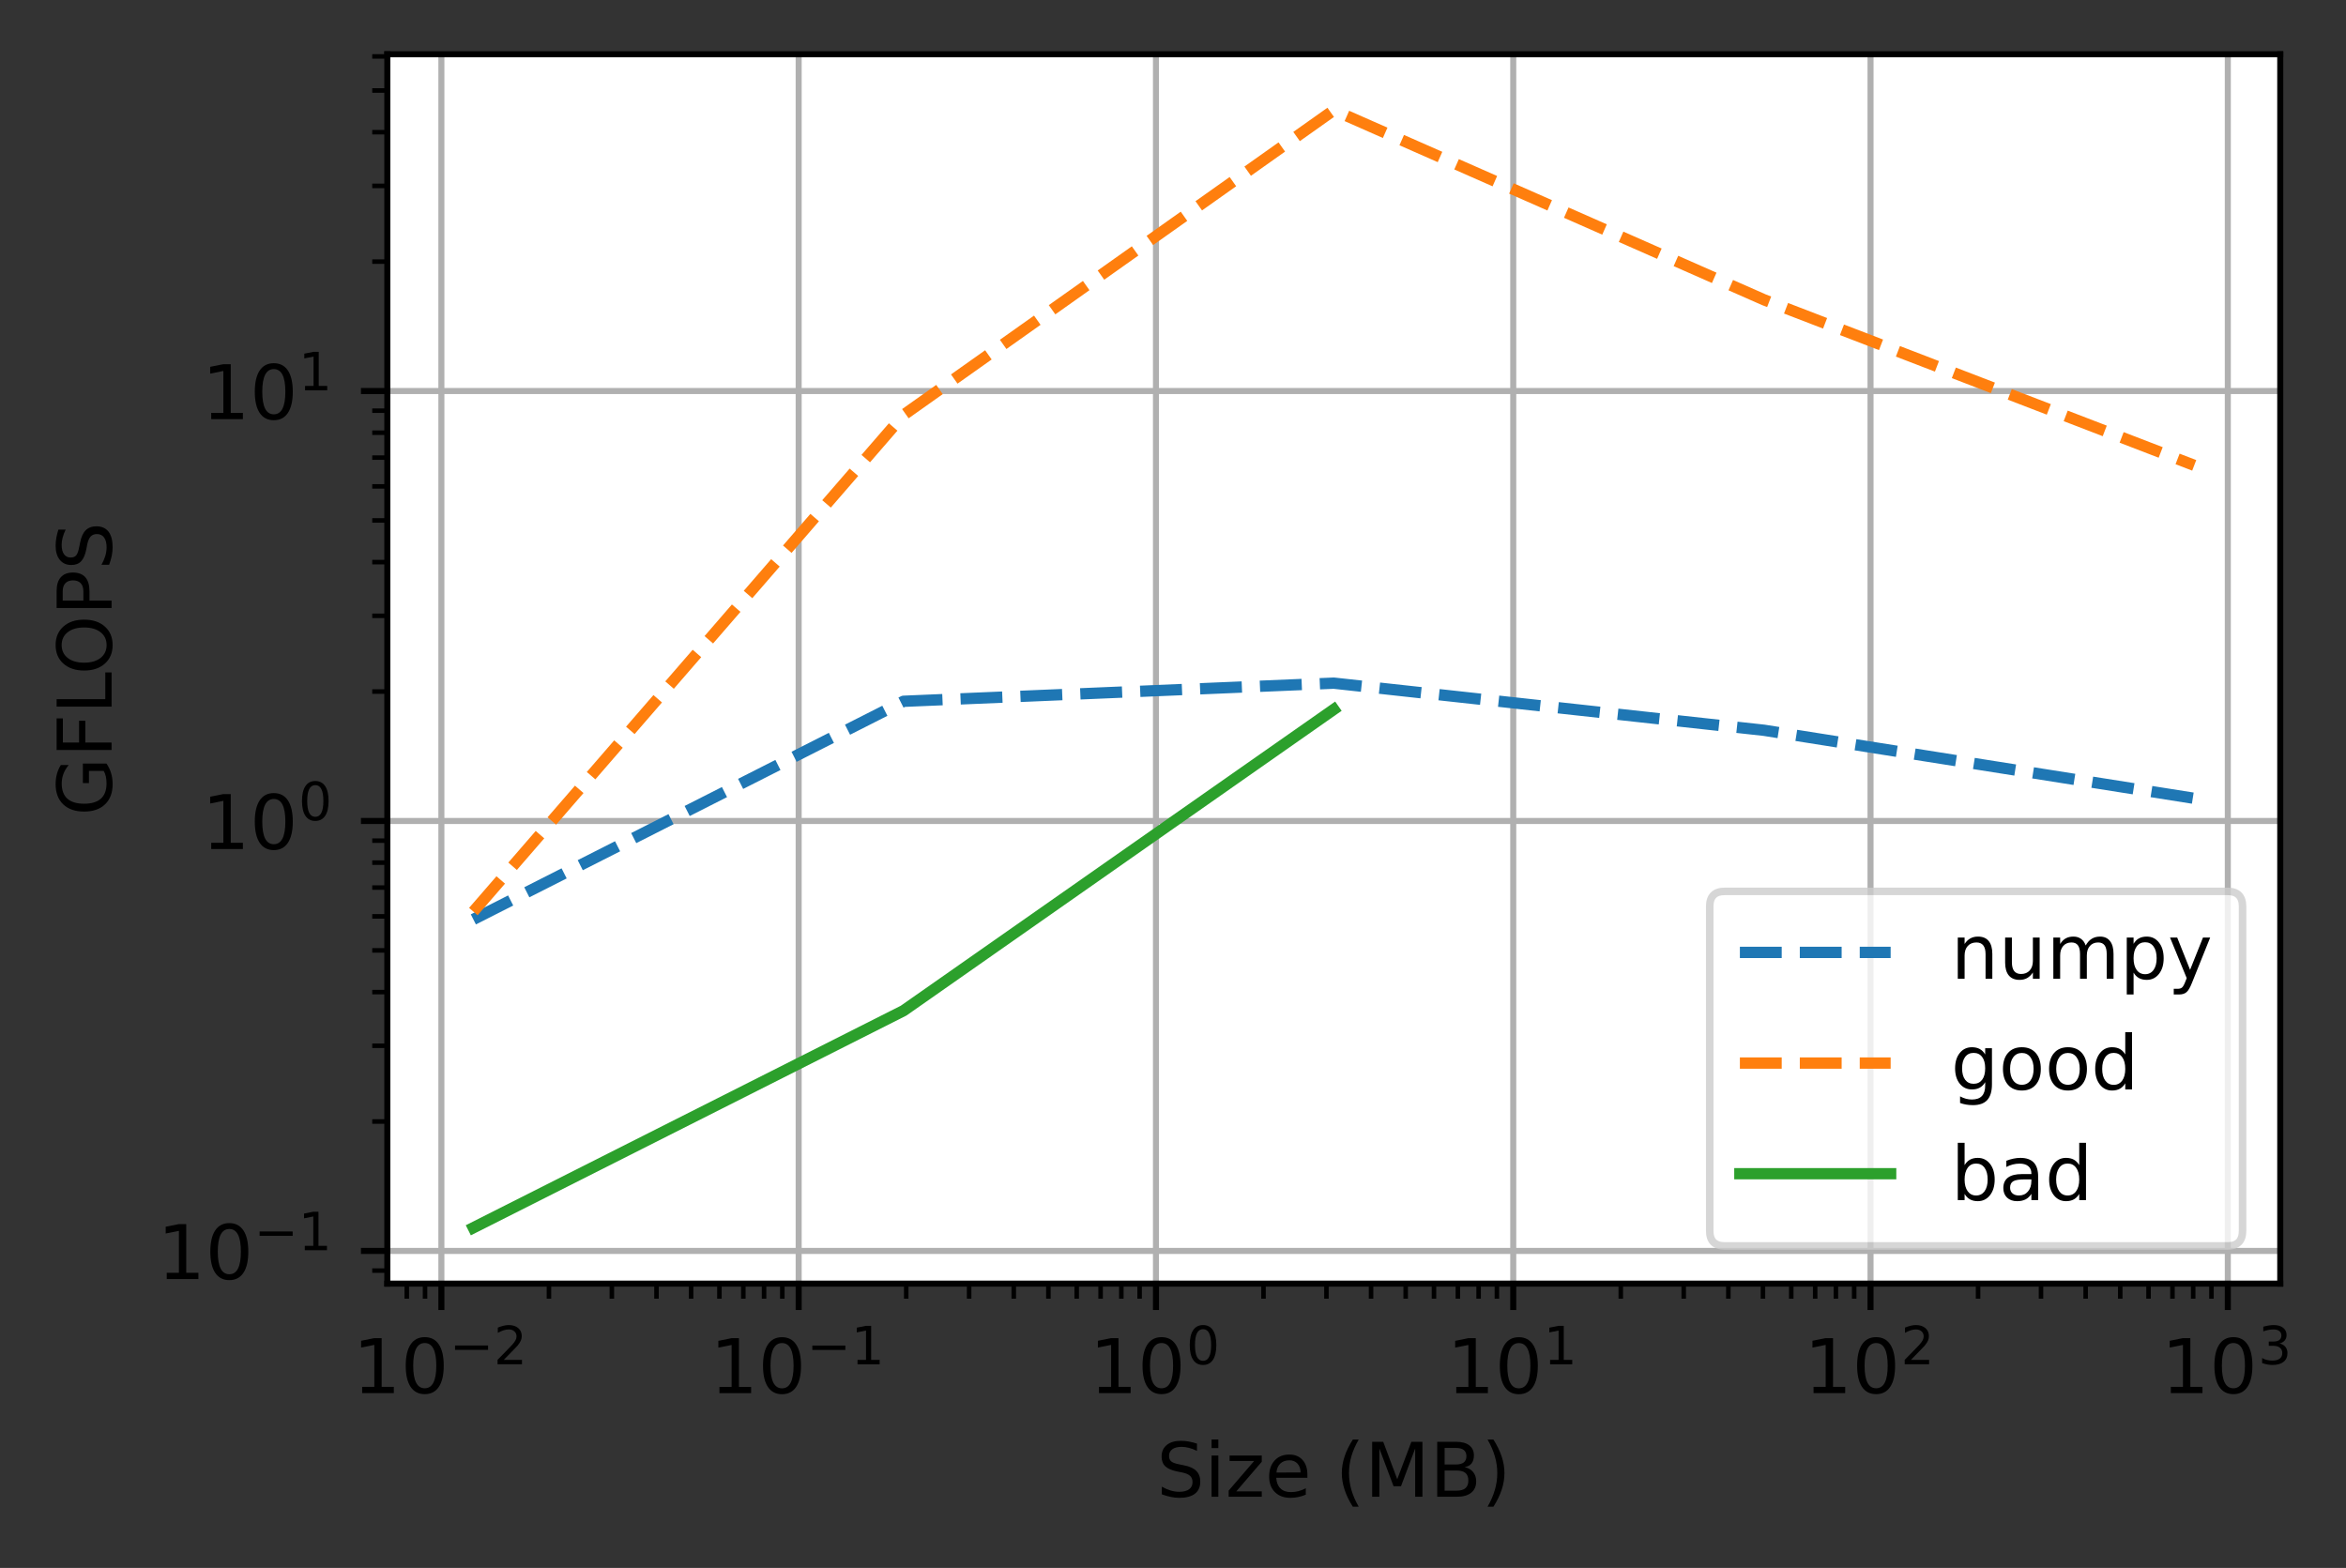 <?xml version="1.0" encoding="UTF-8"?>
<svg xmlns="http://www.w3.org/2000/svg" xmlns:xlink="http://www.w3.org/1999/xlink" width="389pt" height="260pt" viewBox="0 0 389 260" version="1.1">
<rect x="0" y="0" width="389" height="260" fill="#333333" stroke="none"/>
<defs>
<clipPath id="clip1">
  <path d="M 72 9 L 74 9 L 74 212.852 L 72 212.852 Z M 72 9 "/>
</clipPath>
<clipPath id="clip2">
  <path d="M 131 9 L 134 9 L 134 212.852 L 131 212.852 Z M 131 9 "/>
</clipPath>
<clipPath id="clip3">
  <path d="M 190 9 L 193 9 L 193 212.852 L 190 212.852 Z M 190 9 "/>
</clipPath>
<clipPath id="clip4">
  <path d="M 250 9 L 252 9 L 252 212.852 L 250 212.852 Z M 250 9 "/>
</clipPath>
<clipPath id="clip5">
  <path d="M 309 9 L 311 9 L 311 212.852 L 309 212.852 Z M 309 9 "/>
</clipPath>
<clipPath id="clip6">
  <path d="M 368 9 L 371 9 L 371 212.852 L 368 212.852 Z M 368 9 "/>
</clipPath>
<clipPath id="clip7">
  <path d="M 64.223 206 L 378.098 206 L 378.098 209 L 64.223 209 Z M 64.223 206 "/>
</clipPath>
<clipPath id="clip8">
  <path d="M 64.223 135 L 378.098 135 L 378.098 137 L 64.223 137 Z M 64.223 135 "/>
</clipPath>
<clipPath id="clip9">
  <path d="M 64.223 64 L 378.098 64 L 378.098 66 L 64.223 66 Z M 64.223 64 "/>
</clipPath>
<filter id="alpha" filterUnits="objectBoundingBox" x="0%" y="0%" width="100%" height="100%">
  <feColorMatrix type="matrix" in="SourceGraphic" values="0 0 0 0 1 0 0 0 0 1 0 0 0 0 1 0 0 0 1 0"/>
</filter>
<mask id="mask0">
  <g filter="url(#alpha)">
<rect x="0" y="0" width="389" height="260" style="fill:rgb(0%,0%,0%);fill-opacity:0.8;stroke:none;"/>
  </g>
</mask>
<clipPath id="clip10">
  <rect width="389" height="260"/>
</clipPath>
<g id="surface6" clip-path="url(#clip10)">
<path style="fill-rule:nonzero;fill:rgb(100%,100%,100%);fill-opacity:1;stroke-width:1;stroke-linecap:butt;stroke-linejoin:miter;stroke:rgb(80%,80%,80%);stroke-opacity:1;stroke-miterlimit:4;" d="M 228.797 165.281 L 295.478 165.281 C 296.812 165.281 297.478 164.613 297.478 163.281 L 297.478 120.247 C 297.478 118.912 296.812 118.247 295.478 118.247 L 228.797 118.247 C 227.463 118.247 226.797 118.912 226.797 120.247 L 226.797 163.281 C 226.797 164.613 227.463 165.281 228.797 165.281 Z M 228.797 165.281 " transform="matrix(1.25,0,0,1.25,0,0)"/>
</g>
</defs>
<g id="surface1">
<path style=" stroke:none;fill-rule:nonzero;fill:rgb(100%,100%,100%);fill-opacity:1;" d="M 64.223 212.852 L 378.098 212.852 L 378.098 9 L 64.223 9 Z M 64.223 212.852 "/>
<g clip-path="url(#clip1)" clip-rule="nonzero">
<path style="fill:none;stroke-width:0.8;stroke-linecap:square;stroke-linejoin:round;stroke:rgb(69.02%,69.02%,69.02%);stroke-opacity:1;stroke-miterlimit:4;" d="M 58.55 170.281 L 58.55 7.2 " transform="matrix(1.25,0,0,1.25,0,0)"/>
</g>
<path style="fill:none;stroke-width:0.8;stroke-linecap:butt;stroke-linejoin:round;stroke:rgb(0%,0%,0%);stroke-opacity:1;stroke-miterlimit:4;" d="M -0.001 0.001 L -0.001 3.501 " transform="matrix(1.25,0,0,1.25,73.189,212.85)"/>
<path style=" stroke:none;fill-rule:nonzero;fill:rgb(0%,0%,0%);fill-opacity:1;" d="M 60.051 229.965 L 62.066 229.965 L 62.066 223.012 L 59.875 223.453 L 59.875 222.328 L 62.055 221.891 L 63.285 221.891 L 63.285 229.965 L 65.301 229.965 L 65.301 231.004 L 60.051 231.004 Z M 60.051 229.965 "/>
<path style=" stroke:none;fill-rule:nonzero;fill:rgb(0%,0%,0%);fill-opacity:1;" d="M 70.426 222.703 C 69.793 222.703 69.316 223.016 68.996 223.641 C 68.676 224.262 68.516 225.203 68.516 226.457 C 68.516 227.703 68.676 228.641 68.996 229.266 C 69.316 229.891 69.793 230.203 70.426 230.203 C 71.066 230.203 71.547 229.891 71.863 229.266 C 72.184 228.641 72.344 227.703 72.344 226.457 C 72.344 225.203 72.184 224.262 71.863 223.641 C 71.547 223.016 71.066 222.703 70.426 222.703 Z M 70.426 221.727 C 71.449 221.727 72.23 222.129 72.77 222.938 C 73.309 223.746 73.578 224.918 73.578 226.457 C 73.578 227.988 73.309 229.16 72.77 229.969 C 72.23 230.777 71.449 231.18 70.426 231.18 C 69.406 231.18 68.625 230.777 68.086 229.969 C 67.547 229.16 67.277 227.988 67.277 226.457 C 67.277 224.918 67.547 223.746 68.086 222.938 C 68.625 222.129 69.406 221.727 70.426 221.727 Z M 70.426 221.727 "/>
<path style=" stroke:none;fill-rule:nonzero;fill:rgb(0%,0%,0%);fill-opacity:1;" d="M 75.453 223.109 L 80.93 223.109 L 80.93 223.836 L 75.453 223.836 Z M 75.453 223.109 "/>
<path style=" stroke:none;fill-rule:nonzero;fill:rgb(0%,0%,0%);fill-opacity:1;" d="M 83.535 225.492 L 86.551 225.492 L 86.551 226.219 L 82.5 226.219 L 82.5 225.492 C 82.828 225.152 83.273 224.699 83.836 224.125 C 84.402 223.555 84.758 223.188 84.902 223.02 C 85.18 222.711 85.375 222.449 85.484 222.234 C 85.594 222.02 85.648 221.809 85.648 221.598 C 85.648 221.262 85.527 220.984 85.293 220.77 C 85.055 220.555 84.742 220.449 84.363 220.449 C 84.09 220.449 83.805 220.496 83.504 220.59 C 83.203 220.684 82.883 220.828 82.543 221.02 L 82.543 220.145 C 82.891 220.008 83.215 219.902 83.516 219.828 C 83.816 219.758 84.094 219.723 84.344 219.723 C 85.004 219.723 85.531 219.887 85.926 220.219 C 86.316 220.551 86.516 220.992 86.516 221.543 C 86.516 221.805 86.465 222.055 86.367 222.289 C 86.27 222.523 86.09 222.801 85.832 223.121 C 85.762 223.203 85.535 223.441 85.152 223.836 C 84.77 224.23 84.23 224.781 83.535 225.492 Z M 83.535 225.492 "/>
<g clip-path="url(#clip2)" clip-rule="nonzero">
<path style="fill:none;stroke-width:0.8;stroke-linecap:square;stroke-linejoin:round;stroke:rgb(69.02%,69.02%,69.02%);stroke-opacity:1;stroke-miterlimit:4;" d="M 105.944 170.281 L 105.944 7.2 " transform="matrix(1.25,0,0,1.25,0,0)"/>
</g>
<path style="fill:none;stroke-width:0.8;stroke-linecap:butt;stroke-linejoin:round;stroke:rgb(0%,0%,0%);stroke-opacity:1;stroke-miterlimit:4;" d="M -0.001 0.001 L -0.001 3.501 " transform="matrix(1.25,0,0,1.25,132.431,212.85)"/>
<path style=" stroke:none;fill-rule:nonzero;fill:rgb(0%,0%,0%);fill-opacity:1;" d="M 119.293 229.977 L 121.309 229.977 L 121.309 223.023 L 119.117 223.461 L 119.117 222.34 L 121.297 221.898 L 122.527 221.898 L 122.527 229.977 L 124.543 229.977 L 124.543 231.012 L 119.293 231.012 Z M 119.293 229.977 "/>
<path style=" stroke:none;fill-rule:nonzero;fill:rgb(0%,0%,0%);fill-opacity:1;" d="M 129.668 222.711 C 129.035 222.711 128.559 223.023 128.238 223.648 C 127.918 224.273 127.758 225.211 127.758 226.465 C 127.758 227.715 127.918 228.652 128.238 229.277 C 128.559 229.902 129.035 230.215 129.668 230.215 C 130.309 230.215 130.789 229.902 131.105 229.277 C 131.426 228.652 131.586 227.715 131.586 226.465 C 131.586 225.211 131.426 224.273 131.105 223.648 C 130.789 223.023 130.309 222.711 129.668 222.711 Z M 129.668 221.734 C 130.691 221.734 131.473 222.141 132.012 222.949 C 132.551 223.754 132.82 224.93 132.82 226.465 C 132.82 228 132.551 229.172 132.012 229.98 C 131.473 230.785 130.691 231.191 129.668 231.191 C 128.648 231.191 127.867 230.785 127.328 229.98 C 126.789 229.172 126.52 228 126.52 226.465 C 126.52 224.93 126.789 223.754 127.328 222.949 C 127.867 222.141 128.648 221.734 129.668 221.734 Z M 129.668 221.734 "/>
<path style=" stroke:none;fill-rule:nonzero;fill:rgb(0%,0%,0%);fill-opacity:1;" d="M 134.695 223.121 L 140.172 223.121 L 140.172 223.848 L 134.695 223.848 Z M 134.695 223.121 "/>
<path style=" stroke:none;fill-rule:nonzero;fill:rgb(0%,0%,0%);fill-opacity:1;" d="M 142.188 225.5 L 143.598 225.5 L 143.598 220.633 L 142.062 220.941 L 142.062 220.156 L 143.586 219.848 L 144.449 219.848 L 144.449 225.5 L 145.859 225.5 L 145.859 226.227 L 142.188 226.227 Z M 142.188 225.5 "/>
<g clip-path="url(#clip3)" clip-rule="nonzero">
<path style="fill:none;stroke-width:0.8;stroke-linecap:square;stroke-linejoin:round;stroke:rgb(69.02%,69.02%,69.02%);stroke-opacity:1;stroke-miterlimit:4;" d="M 153.341 170.281 L 153.341 7.2 " transform="matrix(1.25,0,0,1.25,0,0)"/>
</g>
<path style="fill:none;stroke-width:0.8;stroke-linecap:butt;stroke-linejoin:round;stroke:rgb(0%,0%,0%);stroke-opacity:1;stroke-miterlimit:4;" d="M 0.002 0.001 L 0.002 3.501 " transform="matrix(1.25,0,0,1.25,191.674,212.85)"/>
<path style=" stroke:none;fill-rule:nonzero;fill:rgb(0%,0%,0%);fill-opacity:1;" d="M 182.227 229.965 L 184.238 229.965 L 184.238 223.012 L 182.047 223.453 L 182.047 222.328 L 184.227 221.891 L 185.461 221.891 L 185.461 229.965 L 187.473 229.965 L 187.473 231.004 L 182.227 231.004 Z M 182.227 229.965 "/>
<path style=" stroke:none;fill-rule:nonzero;fill:rgb(0%,0%,0%);fill-opacity:1;" d="M 192.598 222.703 C 191.965 222.703 191.488 223.016 191.168 223.641 C 190.848 224.262 190.688 225.203 190.688 226.457 C 190.688 227.703 190.848 228.641 191.168 229.266 C 191.488 229.891 191.965 230.203 192.598 230.203 C 193.238 230.203 193.719 229.891 194.035 229.266 C 194.355 228.641 194.516 227.703 194.516 226.457 C 194.516 225.203 194.355 224.262 194.035 223.641 C 193.719 223.016 193.238 222.703 192.598 222.703 Z M 192.598 221.727 C 193.621 221.727 194.402 222.129 194.941 222.938 C 195.48 223.746 195.75 224.918 195.75 226.457 C 195.75 227.988 195.48 229.16 194.941 229.969 C 194.402 230.777 193.621 231.18 192.598 231.18 C 191.578 231.18 190.797 230.777 190.258 229.969 C 189.719 229.16 189.449 227.988 189.449 226.457 C 189.449 224.918 189.719 223.746 190.258 222.938 C 190.797 222.129 191.578 221.727 192.598 221.727 Z M 192.598 221.727 "/>
<path style=" stroke:none;fill-rule:nonzero;fill:rgb(0%,0%,0%);fill-opacity:1;" d="M 199.48 220.406 C 199.035 220.406 198.703 220.625 198.477 221.062 C 198.254 221.5 198.145 222.156 198.145 223.035 C 198.145 223.91 198.254 224.562 198.477 225 C 198.703 225.438 199.035 225.656 199.48 225.656 C 199.926 225.656 200.262 225.438 200.488 225 C 200.711 224.562 200.824 223.91 200.824 223.035 C 200.824 222.156 200.711 221.5 200.488 221.062 C 200.262 220.625 199.926 220.406 199.48 220.406 Z M 199.48 219.723 C 200.195 219.723 200.742 220.008 201.121 220.57 C 201.496 221.137 201.684 221.957 201.684 223.035 C 201.684 224.109 201.496 224.93 201.121 225.492 C 200.742 226.059 200.195 226.34 199.48 226.34 C 198.766 226.34 198.219 226.059 197.844 225.492 C 197.465 224.93 197.277 224.109 197.277 223.035 C 197.277 221.957 197.465 221.137 197.844 220.57 C 198.219 220.008 198.766 219.723 199.48 219.723 Z M 199.48 219.723 "/>
<g clip-path="url(#clip4)" clip-rule="nonzero">
<path style="fill:none;stroke-width:0.8;stroke-linecap:square;stroke-linejoin:round;stroke:rgb(69.02%,69.02%,69.02%);stroke-opacity:1;stroke-miterlimit:4;" d="M 200.734 170.281 L 200.734 7.2 " transform="matrix(1.25,0,0,1.25,0,0)"/>
</g>
<path style="fill:none;stroke-width:0.8;stroke-linecap:butt;stroke-linejoin:round;stroke:rgb(0%,0%,0%);stroke-opacity:1;stroke-miterlimit:4;" d="M 0.001 0.001 L 0.001 3.501 " transform="matrix(1.25,0,0,1.25,250.916,212.85)"/>
<path style=" stroke:none;fill-rule:nonzero;fill:rgb(0%,0%,0%);fill-opacity:1;" d="M 241.469 229.977 L 243.48 229.977 L 243.48 223.023 L 241.289 223.461 L 241.289 222.34 L 243.469 221.898 L 244.703 221.898 L 244.703 229.977 L 246.715 229.977 L 246.715 231.012 L 241.469 231.012 Z M 241.469 229.977 "/>
<path style=" stroke:none;fill-rule:nonzero;fill:rgb(0%,0%,0%);fill-opacity:1;" d="M 251.844 222.711 C 251.207 222.711 250.73 223.023 250.41 223.648 C 250.09 224.273 249.934 225.211 249.934 226.465 C 249.934 227.715 250.09 228.652 250.41 229.277 C 250.73 229.902 251.207 230.215 251.844 230.215 C 252.48 230.215 252.961 229.902 253.281 229.277 C 253.602 228.652 253.762 227.715 253.762 226.465 C 253.762 225.211 253.602 224.273 253.281 223.648 C 252.961 223.023 252.48 222.711 251.844 222.711 Z M 251.844 221.734 C 252.863 221.734 253.645 222.141 254.184 222.949 C 254.723 223.754 254.992 224.93 254.992 226.465 C 254.992 228 254.723 229.172 254.184 229.98 C 253.645 230.785 252.863 231.191 251.844 231.191 C 250.82 231.191 250.043 230.785 249.504 229.98 C 248.965 229.172 248.695 228 248.695 226.465 C 248.695 224.93 248.965 223.754 249.504 222.949 C 250.043 222.141 250.82 221.734 251.844 221.734 Z M 251.844 221.734 "/>
<path style=" stroke:none;fill-rule:nonzero;fill:rgb(0%,0%,0%);fill-opacity:1;" d="M 257.027 225.5 L 258.438 225.5 L 258.438 220.633 L 256.902 220.941 L 256.902 220.156 L 258.43 219.848 L 259.293 219.848 L 259.293 225.5 L 260.699 225.5 L 260.699 226.227 L 257.027 226.227 Z M 257.027 225.5 "/>
<g clip-path="url(#clip5)" clip-rule="nonzero">
<path style="fill:none;stroke-width:0.8;stroke-linecap:square;stroke-linejoin:round;stroke:rgb(69.02%,69.02%,69.02%);stroke-opacity:1;stroke-miterlimit:4;" d="M 248.128 170.281 L 248.128 7.2 " transform="matrix(1.25,0,0,1.25,0,0)"/>
</g>
<path style="fill:none;stroke-width:0.8;stroke-linecap:butt;stroke-linejoin:round;stroke:rgb(0%,0%,0%);stroke-opacity:1;stroke-miterlimit:4;" d="M 0.001 0.001 L 0.001 3.501 " transform="matrix(1.25,0,0,1.25,310.159,212.85)"/>
<path style=" stroke:none;fill-rule:nonzero;fill:rgb(0%,0%,0%);fill-opacity:1;" d="M 300.711 229.965 L 302.723 229.965 L 302.723 223.012 L 300.531 223.453 L 300.531 222.328 L 302.711 221.891 L 303.945 221.891 L 303.945 229.965 L 305.957 229.965 L 305.957 231.004 L 300.711 231.004 Z M 300.711 229.965 "/>
<path style=" stroke:none;fill-rule:nonzero;fill:rgb(0%,0%,0%);fill-opacity:1;" d="M 311.086 222.703 C 310.449 222.703 309.973 223.016 309.652 223.641 C 309.332 224.262 309.176 225.203 309.176 226.457 C 309.176 227.703 309.332 228.641 309.652 229.266 C 309.973 229.891 310.449 230.203 311.086 230.203 C 311.723 230.203 312.203 229.891 312.523 229.266 C 312.844 228.641 313.004 227.703 313.004 226.457 C 313.004 225.203 312.844 224.262 312.523 223.641 C 312.203 223.016 311.723 222.703 311.086 222.703 Z M 311.086 221.727 C 312.105 221.727 312.887 222.129 313.426 222.938 C 313.965 223.746 314.234 224.918 314.234 226.457 C 314.234 227.988 313.965 229.16 313.426 229.969 C 312.887 230.777 312.105 231.18 311.086 231.18 C 310.062 231.18 309.285 230.777 308.746 229.969 C 308.207 229.16 307.938 227.988 307.938 226.457 C 307.938 224.918 308.207 223.746 308.746 222.938 C 309.285 222.129 310.062 221.727 311.086 221.727 Z M 311.086 221.727 "/>
<path style=" stroke:none;fill-rule:nonzero;fill:rgb(0%,0%,0%);fill-opacity:1;" d="M 316.863 225.492 L 319.875 225.492 L 319.875 226.219 L 315.824 226.219 L 315.824 225.492 C 316.152 225.152 316.598 224.699 317.164 224.125 C 317.73 223.555 318.086 223.188 318.23 223.02 C 318.508 222.711 318.699 222.449 318.809 222.234 C 318.918 222.02 318.973 221.809 318.973 221.598 C 318.973 221.262 318.855 220.984 318.617 220.77 C 318.379 220.555 318.07 220.449 317.688 220.449 C 317.418 220.449 317.133 220.496 316.832 220.59 C 316.531 220.684 316.211 220.828 315.867 221.02 L 315.867 220.145 C 316.215 220.008 316.539 219.902 316.84 219.828 C 317.145 219.758 317.422 219.723 317.672 219.723 C 318.332 219.723 318.859 219.887 319.25 220.219 C 319.645 220.551 319.84 220.992 319.84 221.543 C 319.84 221.805 319.793 222.055 319.695 222.289 C 319.598 222.523 319.418 222.801 319.156 223.121 C 319.086 223.203 318.859 223.441 318.477 223.836 C 318.098 224.23 317.559 224.781 316.863 225.492 Z M 316.863 225.492 "/>
<g clip-path="url(#clip6)" clip-rule="nonzero">
<path style="fill:none;stroke-width:0.8;stroke-linecap:square;stroke-linejoin:round;stroke:rgb(69.02%,69.02%,69.02%);stroke-opacity:1;stroke-miterlimit:4;" d="M 295.522 170.281 L 295.522 7.2 " transform="matrix(1.25,0,0,1.25,0,0)"/>
</g>
<path style="fill:none;stroke-width:0.8;stroke-linecap:butt;stroke-linejoin:round;stroke:rgb(0%,0%,0%);stroke-opacity:1;stroke-miterlimit:4;" d="M 0 0.001 L 0 3.501 " transform="matrix(1.25,0,0,1.25,369.402,212.85)"/>
<path style=" stroke:none;fill-rule:nonzero;fill:rgb(0%,0%,0%);fill-opacity:1;" d="M 359.953 229.965 L 361.965 229.965 L 361.965 223.012 L 359.773 223.453 L 359.773 222.328 L 361.953 221.891 L 363.188 221.891 L 363.188 229.965 L 365.199 229.965 L 365.199 231.004 L 359.953 231.004 Z M 359.953 229.965 "/>
<path style=" stroke:none;fill-rule:nonzero;fill:rgb(0%,0%,0%);fill-opacity:1;" d="M 370.328 222.703 C 369.691 222.703 369.215 223.016 368.895 223.641 C 368.578 224.262 368.418 225.203 368.418 226.457 C 368.418 227.703 368.578 228.641 368.895 229.266 C 369.215 229.891 369.691 230.203 370.328 230.203 C 370.965 230.203 371.445 229.891 371.766 229.266 C 372.086 228.641 372.246 227.703 372.246 226.457 C 372.246 225.203 372.086 224.262 371.766 223.641 C 371.445 223.016 370.965 222.703 370.328 222.703 Z M 370.328 221.727 C 371.348 221.727 372.129 222.129 372.668 222.938 C 373.207 223.746 373.477 224.918 373.477 226.457 C 373.477 227.988 373.207 229.16 372.668 229.969 C 372.129 230.777 371.348 231.18 370.328 231.18 C 369.305 231.18 368.527 230.777 367.988 229.969 C 367.449 229.16 367.18 227.988 367.18 226.457 C 367.18 224.918 367.449 223.746 367.988 222.938 C 368.527 222.129 369.305 221.727 370.328 221.727 Z M 370.328 221.727 "/>
<path style=" stroke:none;fill-rule:nonzero;fill:rgb(0%,0%,0%);fill-opacity:1;" d="M 377.977 222.777 C 378.391 222.867 378.711 223.051 378.945 223.328 C 379.176 223.609 379.293 223.953 379.293 224.363 C 379.293 224.992 379.078 225.48 378.645 225.824 C 378.211 226.168 377.594 226.34 376.797 226.34 C 376.531 226.34 376.254 226.316 375.973 226.262 C 375.688 226.211 375.395 226.129 375.094 226.023 L 375.094 225.191 C 375.332 225.332 375.594 225.438 375.879 225.508 C 376.164 225.578 376.461 225.613 376.773 225.613 C 377.312 225.613 377.727 225.508 378.008 225.293 C 378.293 225.082 378.434 224.77 378.434 224.363 C 378.434 223.988 378.301 223.691 378.039 223.48 C 377.777 223.27 377.41 223.164 376.941 223.164 L 376.195 223.164 L 376.195 222.453 L 376.973 222.453 C 377.398 222.453 377.723 222.367 377.949 222.199 C 378.172 222.031 378.285 221.785 378.285 221.465 C 378.285 221.141 378.168 220.887 377.938 220.715 C 377.707 220.535 377.371 220.449 376.941 220.449 C 376.703 220.449 376.449 220.477 376.18 220.527 C 375.906 220.578 375.609 220.656 375.285 220.766 L 375.285 219.996 C 375.613 219.906 375.922 219.836 376.207 219.793 C 376.492 219.746 376.762 219.723 377.016 219.723 C 377.672 219.723 378.191 219.871 378.57 220.172 C 378.953 220.469 379.145 220.871 379.145 221.375 C 379.145 221.73 379.043 222.027 378.84 222.273 C 378.637 222.516 378.352 222.684 377.977 222.777 Z M 377.977 222.777 "/>
<path style="fill:none;stroke-width:0.6;stroke-linecap:butt;stroke-linejoin:round;stroke:rgb(0%,0%,0%);stroke-opacity:1;stroke-miterlimit:4;" d="M 0.001 0.001 L 0.001 2.001 " transform="matrix(1.25,0,0,1.25,67.447,212.85)"/>
<path style="fill:none;stroke-width:0.6;stroke-linecap:butt;stroke-linejoin:round;stroke:rgb(0%,0%,0%);stroke-opacity:1;stroke-miterlimit:4;" d="M -0.001 0.001 L -0.001 2.001 " transform="matrix(1.25,0,0,1.25,70.478,212.85)"/>
<path style="fill:none;stroke-width:0.6;stroke-linecap:butt;stroke-linejoin:round;stroke:rgb(0%,0%,0%);stroke-opacity:1;stroke-miterlimit:4;" d="M 0.001 0.001 L 0.001 2.001 " transform="matrix(1.25,0,0,1.25,91.022,212.85)"/>
<path style="fill:none;stroke-width:0.6;stroke-linecap:butt;stroke-linejoin:round;stroke:rgb(0%,0%,0%);stroke-opacity:1;stroke-miterlimit:4;" d="M -0.001 0.001 L -0.001 2.001 " transform="matrix(1.25,0,0,1.25,101.455,212.85)"/>
<path style="fill:none;stroke-width:0.6;stroke-linecap:butt;stroke-linejoin:round;stroke:rgb(0%,0%,0%);stroke-opacity:1;stroke-miterlimit:4;" d="M -0.001 0.001 L -0.001 2.001 " transform="matrix(1.25,0,0,1.25,108.856,212.85)"/>
<path style="fill:none;stroke-width:0.6;stroke-linecap:butt;stroke-linejoin:round;stroke:rgb(0%,0%,0%);stroke-opacity:1;stroke-miterlimit:4;" d="M 0 0.001 L 0 2.001 " transform="matrix(1.25,0,0,1.25,114.597,212.85)"/>
<path style="fill:none;stroke-width:0.6;stroke-linecap:butt;stroke-linejoin:round;stroke:rgb(0%,0%,0%);stroke-opacity:1;stroke-miterlimit:4;" d="M 0.001 0.001 L 0.001 2.001 " transform="matrix(1.25,0,0,1.25,119.288,212.85)"/>
<path style="fill:none;stroke-width:0.6;stroke-linecap:butt;stroke-linejoin:round;stroke:rgb(0%,0%,0%);stroke-opacity:1;stroke-miterlimit:4;" d="M -0 0.001 L -0 2.001 " transform="matrix(1.25,0,0,1.25,123.254,212.85)"/>
<path style="fill:none;stroke-width:0.6;stroke-linecap:butt;stroke-linejoin:round;stroke:rgb(0%,0%,0%);stroke-opacity:1;stroke-miterlimit:4;" d="M 0.001 0.001 L 0.001 2.001 " transform="matrix(1.25,0,0,1.25,126.69,212.85)"/>
<path style="fill:none;stroke-width:0.6;stroke-linecap:butt;stroke-linejoin:round;stroke:rgb(0%,0%,0%);stroke-opacity:1;stroke-miterlimit:4;" d="M -0.001 0.001 L -0.001 2.001 " transform="matrix(1.25,0,0,1.25,129.72,212.85)"/>
<path style="fill:none;stroke-width:0.6;stroke-linecap:butt;stroke-linejoin:round;stroke:rgb(0%,0%,0%);stroke-opacity:1;stroke-miterlimit:4;" d="M 0 0.001 L 0 2.001 " transform="matrix(1.25,0,0,1.25,150.265,212.85)"/>
<path style="fill:none;stroke-width:0.6;stroke-linecap:butt;stroke-linejoin:round;stroke:rgb(0%,0%,0%);stroke-opacity:1;stroke-miterlimit:4;" d="M -0.001 0.001 L -0.001 2.001 " transform="matrix(1.25,0,0,1.25,160.697,212.85)"/>
<path style="fill:none;stroke-width:0.6;stroke-linecap:butt;stroke-linejoin:round;stroke:rgb(0%,0%,0%);stroke-opacity:1;stroke-miterlimit:4;" d="M -0.001 0.001 L -0.001 2.001 " transform="matrix(1.25,0,0,1.25,168.099,212.85)"/>
<path style="fill:none;stroke-width:0.6;stroke-linecap:butt;stroke-linejoin:round;stroke:rgb(0%,0%,0%);stroke-opacity:1;stroke-miterlimit:4;" d="M -0 0.001 L -0 2.001 " transform="matrix(1.25,0,0,1.25,173.84,212.85)"/>
<path style="fill:none;stroke-width:0.6;stroke-linecap:butt;stroke-linejoin:round;stroke:rgb(0%,0%,0%);stroke-opacity:1;stroke-miterlimit:4;" d="M 0 0.001 L 0 2.001 " transform="matrix(1.25,0,0,1.25,178.531,212.85)"/>
<path style="fill:none;stroke-width:0.6;stroke-linecap:butt;stroke-linejoin:round;stroke:rgb(0%,0%,0%);stroke-opacity:1;stroke-miterlimit:4;" d="M -0.001 0.001 L -0.001 2.001 " transform="matrix(1.25,0,0,1.25,182.497,212.85)"/>
<path style="fill:none;stroke-width:0.6;stroke-linecap:butt;stroke-linejoin:round;stroke:rgb(0%,0%,0%);stroke-opacity:1;stroke-miterlimit:4;" d="M 0.001 0.001 L 0.001 2.001 " transform="matrix(1.25,0,0,1.25,185.933,212.85)"/>
<path style="fill:none;stroke-width:0.6;stroke-linecap:butt;stroke-linejoin:round;stroke:rgb(0%,0%,0%);stroke-opacity:1;stroke-miterlimit:4;" d="M 0.001 0.001 L 0.001 2.001 " transform="matrix(1.25,0,0,1.25,188.963,212.85)"/>
<path style="fill:none;stroke-width:0.6;stroke-linecap:butt;stroke-linejoin:round;stroke:rgb(0%,0%,0%);stroke-opacity:1;stroke-miterlimit:4;" d="M 0 0.001 L 0 2.001 " transform="matrix(1.25,0,0,1.25,209.508,212.85)"/>
<path style="fill:none;stroke-width:0.6;stroke-linecap:butt;stroke-linejoin:round;stroke:rgb(0%,0%,0%);stroke-opacity:1;stroke-miterlimit:4;" d="M 0.001 0.001 L 0.001 2.001 " transform="matrix(1.25,0,0,1.25,219.94,212.85)"/>
<path style="fill:none;stroke-width:0.6;stroke-linecap:butt;stroke-linejoin:round;stroke:rgb(0%,0%,0%);stroke-opacity:1;stroke-miterlimit:4;" d="M -0.001 0.001 L -0.001 2.001 " transform="matrix(1.25,0,0,1.25,227.341,212.85)"/>
<path style="fill:none;stroke-width:0.6;stroke-linecap:butt;stroke-linejoin:round;stroke:rgb(0%,0%,0%);stroke-opacity:1;stroke-miterlimit:4;" d="M -0.001 0.001 L -0.001 2.001 " transform="matrix(1.25,0,0,1.25,233.083,212.85)"/>
<path style="fill:none;stroke-width:0.6;stroke-linecap:butt;stroke-linejoin:round;stroke:rgb(0%,0%,0%);stroke-opacity:1;stroke-miterlimit:4;" d="M -0 0.001 L -0 2.001 " transform="matrix(1.25,0,0,1.25,237.774,212.85)"/>
<path style="fill:none;stroke-width:0.6;stroke-linecap:butt;stroke-linejoin:round;stroke:rgb(0%,0%,0%);stroke-opacity:1;stroke-miterlimit:4;" d="M -0.001 0.001 L -0.001 2.001 " transform="matrix(1.25,0,0,1.25,241.74,212.85)"/>
<path style="fill:none;stroke-width:0.6;stroke-linecap:butt;stroke-linejoin:round;stroke:rgb(0%,0%,0%);stroke-opacity:1;stroke-miterlimit:4;" d="M 0 0.001 L 0 2.001 " transform="matrix(1.25,0,0,1.25,245.175,212.85)"/>
<path style="fill:none;stroke-width:0.6;stroke-linecap:butt;stroke-linejoin:round;stroke:rgb(0%,0%,0%);stroke-opacity:1;stroke-miterlimit:4;" d="M 0.001 0.001 L 0.001 2.001 " transform="matrix(1.25,0,0,1.25,248.206,212.85)"/>
<path style="fill:none;stroke-width:0.6;stroke-linecap:butt;stroke-linejoin:round;stroke:rgb(0%,0%,0%);stroke-opacity:1;stroke-miterlimit:4;" d="M -0 0.001 L -0 2.001 " transform="matrix(1.25,0,0,1.25,268.75,212.85)"/>
<path style="fill:none;stroke-width:0.6;stroke-linecap:butt;stroke-linejoin:round;stroke:rgb(0%,0%,0%);stroke-opacity:1;stroke-miterlimit:4;" d="M 0.001 0.001 L 0.001 2.001 " transform="matrix(1.25,0,0,1.25,279.182,212.85)"/>
<path style="fill:none;stroke-width:0.6;stroke-linecap:butt;stroke-linejoin:round;stroke:rgb(0%,0%,0%);stroke-opacity:1;stroke-miterlimit:4;" d="M 0.001 0.001 L 0.001 2.001 " transform="matrix(1.25,0,0,1.25,286.584,212.85)"/>
<path style="fill:none;stroke-width:0.6;stroke-linecap:butt;stroke-linejoin:round;stroke:rgb(0%,0%,0%);stroke-opacity:1;stroke-miterlimit:4;" d="M -0.001 0.001 L -0.001 2.001 " transform="matrix(1.25,0,0,1.25,292.325,212.85)"/>
<path style="fill:none;stroke-width:0.6;stroke-linecap:butt;stroke-linejoin:round;stroke:rgb(0%,0%,0%);stroke-opacity:1;stroke-miterlimit:4;" d="M -0 0.001 L -0 2.001 " transform="matrix(1.25,0,0,1.25,297.016,212.85)"/>
<path style="fill:none;stroke-width:0.6;stroke-linecap:butt;stroke-linejoin:round;stroke:rgb(0%,0%,0%);stroke-opacity:1;stroke-miterlimit:4;" d="M -0.001 0.001 L -0.001 2.001 " transform="matrix(1.25,0,0,1.25,300.982,212.85)"/>
<path style="fill:none;stroke-width:0.6;stroke-linecap:butt;stroke-linejoin:round;stroke:rgb(0%,0%,0%);stroke-opacity:1;stroke-miterlimit:4;" d="M 0 0.001 L 0 2.001 " transform="matrix(1.25,0,0,1.25,304.418,212.85)"/>
<path style="fill:none;stroke-width:0.6;stroke-linecap:butt;stroke-linejoin:round;stroke:rgb(0%,0%,0%);stroke-opacity:1;stroke-miterlimit:4;" d="M 0.001 0.001 L 0.001 2.001 " transform="matrix(1.25,0,0,1.25,307.448,212.85)"/>
<path style="fill:none;stroke-width:0.6;stroke-linecap:butt;stroke-linejoin:round;stroke:rgb(0%,0%,0%);stroke-opacity:1;stroke-miterlimit:4;" d="M -0.001 0.001 L -0.001 2.001 " transform="matrix(1.25,0,0,1.25,327.993,212.85)"/>
<path style="fill:none;stroke-width:0.6;stroke-linecap:butt;stroke-linejoin:round;stroke:rgb(0%,0%,0%);stroke-opacity:1;stroke-miterlimit:4;" d="M 0.001 0.001 L 0.001 2.001 " transform="matrix(1.25,0,0,1.25,338.425,212.85)"/>
<path style="fill:none;stroke-width:0.6;stroke-linecap:butt;stroke-linejoin:round;stroke:rgb(0%,0%,0%);stroke-opacity:1;stroke-miterlimit:4;" d="M 0.001 0.001 L 0.001 2.001 " transform="matrix(1.25,0,0,1.25,345.827,212.85)"/>
<path style="fill:none;stroke-width:0.6;stroke-linecap:butt;stroke-linejoin:round;stroke:rgb(0%,0%,0%);stroke-opacity:1;stroke-miterlimit:4;" d="M -0.001 0.001 L -0.001 2.001 " transform="matrix(1.25,0,0,1.25,351.568,212.85)"/>
<path style="fill:none;stroke-width:0.6;stroke-linecap:butt;stroke-linejoin:round;stroke:rgb(0%,0%,0%);stroke-opacity:1;stroke-miterlimit:4;" d="M -0.001 0.001 L -0.001 2.001 " transform="matrix(1.25,0,0,1.25,356.259,212.85)"/>
<path style="fill:none;stroke-width:0.6;stroke-linecap:butt;stroke-linejoin:round;stroke:rgb(0%,0%,0%);stroke-opacity:1;stroke-miterlimit:4;" d="M 0.001 0.001 L 0.001 2.001 " transform="matrix(1.25,0,0,1.25,360.225,212.85)"/>
<path style="fill:none;stroke-width:0.6;stroke-linecap:butt;stroke-linejoin:round;stroke:rgb(0%,0%,0%);stroke-opacity:1;stroke-miterlimit:4;" d="M -0 0.001 L -0 2.001 " transform="matrix(1.25,0,0,1.25,363.661,212.85)"/>
<path style="fill:none;stroke-width:0.6;stroke-linecap:butt;stroke-linejoin:round;stroke:rgb(0%,0%,0%);stroke-opacity:1;stroke-miterlimit:4;" d="M 0 0.001 L 0 2.001 " transform="matrix(1.25,0,0,1.25,366.691,212.85)"/>
<path style=" stroke:none;fill-rule:nonzero;fill:rgb(0%,0%,0%);fill-opacity:1;" d="M 198.477 239.383 L 198.477 240.586 C 198.008 240.359 197.566 240.195 197.152 240.086 C 196.734 239.973 196.336 239.918 195.949 239.918 C 195.277 239.918 194.762 240.047 194.395 240.309 C 194.031 240.57 193.848 240.941 193.848 241.422 C 193.848 241.824 193.969 242.129 194.211 242.336 C 194.453 242.539 194.914 242.703 195.59 242.832 L 196.332 242.984 C 197.254 243.16 197.93 243.469 198.367 243.91 C 198.805 244.352 199.023 244.941 199.023 245.68 C 199.023 246.562 198.727 247.234 198.137 247.691 C 197.543 248.145 196.676 248.375 195.535 248.375 C 195.102 248.375 194.645 248.324 194.156 248.227 C 193.672 248.129 193.168 247.984 192.648 247.793 L 192.648 246.523 C 193.148 246.805 193.637 247.016 194.117 247.16 C 194.598 247.301 195.07 247.371 195.535 247.371 C 196.238 247.371 196.781 247.234 197.164 246.957 C 197.547 246.68 197.738 246.285 197.738 245.773 C 197.738 245.324 197.602 244.977 197.324 244.723 C 197.051 244.469 196.602 244.281 195.973 244.156 L 195.223 244.008 C 194.301 243.824 193.637 243.539 193.227 243.148 C 192.816 242.758 192.609 242.215 192.609 241.52 C 192.609 240.711 192.895 240.078 193.461 239.613 C 194.031 239.148 194.812 238.918 195.809 238.918 C 196.234 238.918 196.672 238.957 197.113 239.035 C 197.559 239.113 198.012 239.227 198.477 239.383 Z M 198.477 239.383 "/>
<path style=" stroke:none;fill-rule:nonzero;fill:rgb(0%,0%,0%);fill-opacity:1;" d="M 200.898 241.359 L 202.02 241.359 L 202.02 248.195 L 200.898 248.195 Z M 200.898 238.699 L 202.02 238.699 L 202.02 240.121 L 200.898 240.121 Z M 200.898 238.699 "/>
<path style=" stroke:none;fill-rule:nonzero;fill:rgb(0%,0%,0%);fill-opacity:1;" d="M 203.883 241.359 L 209.219 241.359 L 209.219 242.387 L 204.996 247.301 L 209.219 247.301 L 209.219 248.195 L 203.73 248.195 L 203.73 247.172 L 207.957 242.258 L 203.883 242.258 Z M 203.883 241.359 "/>
<path style=" stroke:none;fill-rule:nonzero;fill:rgb(0%,0%,0%);fill-opacity:1;" d="M 216.781 244.496 L 216.781 245.047 L 211.617 245.047 C 211.664 245.82 211.898 246.406 212.316 246.812 C 212.73 247.219 213.312 247.422 214.059 247.422 C 214.488 247.422 214.906 247.367 215.312 247.262 C 215.715 247.156 216.117 246.996 216.52 246.785 L 216.52 247.848 C 216.113 248.02 215.703 248.148 215.277 248.238 C 214.855 248.328 214.426 248.375 213.992 248.375 C 212.898 248.375 212.035 248.055 211.398 247.422 C 210.762 246.785 210.445 245.926 210.445 244.844 C 210.445 243.727 210.746 242.84 211.352 242.184 C 211.953 241.523 212.77 241.195 213.797 241.195 C 214.715 241.195 215.441 241.492 215.977 242.086 C 216.512 242.676 216.781 243.48 216.781 244.496 Z M 215.656 244.168 C 215.648 243.555 215.477 243.062 215.141 242.699 C 214.805 242.332 214.359 242.148 213.809 242.148 C 213.18 242.148 212.68 242.324 212.305 242.68 C 211.926 243.031 211.711 243.531 211.652 244.176 Z M 215.656 244.168 "/>
<path style=" stroke:none;fill-rule:nonzero;fill:rgb(0%,0%,0%);fill-opacity:1;" d="M 225.293 238.711 C 224.75 239.645 224.344 240.57 224.078 241.488 C 223.816 242.402 223.684 243.332 223.684 244.273 C 223.684 245.211 223.816 246.141 224.082 247.062 C 224.352 247.984 224.754 248.91 225.293 249.844 L 224.316 249.844 C 223.707 248.887 223.25 247.945 222.949 247.023 C 222.645 246.102 222.492 245.184 222.492 244.273 C 222.492 243.363 222.645 242.449 222.945 241.531 C 223.246 240.609 223.703 239.672 224.316 238.711 Z M 225.293 238.711 "/>
<path style=" stroke:none;fill-rule:nonzero;fill:rgb(0%,0%,0%);fill-opacity:1;" d="M 227.523 239.082 L 229.359 239.082 L 231.684 245.285 L 234.023 239.082 L 235.859 239.082 L 235.859 248.195 L 234.656 248.195 L 234.656 240.195 L 232.309 246.445 L 231.07 246.445 L 228.719 240.195 L 228.719 248.195 L 227.523 248.195 Z M 227.523 239.082 "/>
<path style=" stroke:none;fill-rule:nonzero;fill:rgb(0%,0%,0%);fill-opacity:1;" d="M 239.539 243.844 L 239.539 247.184 L 241.52 247.184 C 242.18 247.184 242.672 247.043 242.992 246.77 C 243.312 246.496 243.473 246.074 243.473 245.512 C 243.473 244.941 243.312 244.52 242.992 244.25 C 242.672 243.98 242.18 243.844 241.52 243.844 Z M 239.539 240.098 L 239.539 242.844 L 241.367 242.844 C 241.969 242.844 242.414 242.73 242.711 242.504 C 243.004 242.277 243.152 241.934 243.152 241.469 C 243.152 241.008 243.004 240.664 242.711 240.438 C 242.414 240.211 241.969 240.098 241.367 240.098 Z M 238.309 239.082 L 241.457 239.082 C 242.398 239.082 243.121 239.277 243.629 239.668 C 244.137 240.059 244.395 240.613 244.395 241.336 C 244.395 241.895 244.262 242.336 244.004 242.668 C 243.742 242.996 243.359 243.199 242.855 243.281 C 243.461 243.41 243.934 243.684 244.27 244.098 C 244.605 244.512 244.773 245.027 244.773 245.645 C 244.773 246.457 244.496 247.086 243.941 247.531 C 243.387 247.973 242.602 248.195 241.578 248.195 L 238.309 248.195 Z M 238.309 239.082 "/>
<path style=" stroke:none;fill-rule:nonzero;fill:rgb(0%,0%,0%);fill-opacity:1;" d="M 246.656 238.711 L 247.633 238.711 C 248.242 239.672 248.699 240.609 249.004 241.531 C 249.309 242.449 249.457 243.363 249.457 244.273 C 249.457 245.184 249.309 246.102 249.004 247.023 C 248.699 247.945 248.242 248.887 247.633 249.844 L 246.656 249.844 C 247.199 248.91 247.602 247.984 247.867 247.062 C 248.137 246.141 248.27 245.211 248.27 244.273 C 248.27 243.332 248.137 242.402 247.867 241.488 C 247.602 240.57 247.199 239.645 246.656 238.711 Z M 246.656 238.711 "/>
<g clip-path="url(#clip7)" clip-rule="nonzero">
<path style="fill:none;stroke-width:0.8;stroke-linecap:square;stroke-linejoin:round;stroke:rgb(69.02%,69.02%,69.02%);stroke-opacity:1;stroke-miterlimit:4;" d="M 51.378 165.944 L 302.478 165.944 " transform="matrix(1.25,0,0,1.25,0,0)"/>
</g>
<path style="fill:none;stroke-width:0.8;stroke-linecap:butt;stroke-linejoin:round;stroke:rgb(0%,0%,0%);stroke-opacity:1;stroke-miterlimit:4;" d="M -0 -0.002 L -3.5 -0.002 " transform="matrix(1.25,0,0,1.25,64.223,207.432)"/>
<path style=" stroke:none;fill-rule:nonzero;fill:rgb(0%,0%,0%);fill-opacity:1;" d="M 27.648 211.059 L 29.664 211.059 L 29.664 204.105 L 27.473 204.543 L 27.473 203.422 L 29.652 202.98 L 30.883 202.98 L 30.883 211.059 L 32.898 211.059 L 32.898 212.094 L 27.648 212.094 Z M 27.648 211.059 "/>
<path style=" stroke:none;fill-rule:nonzero;fill:rgb(0%,0%,0%);fill-opacity:1;" d="M 38.023 203.793 C 37.391 203.793 36.91 204.105 36.59 204.73 C 36.273 205.355 36.113 206.293 36.113 207.547 C 36.113 208.797 36.273 209.734 36.59 210.359 C 36.91 210.984 37.391 211.297 38.023 211.297 C 38.664 211.297 39.141 210.984 39.461 210.359 C 39.781 209.734 39.941 208.797 39.941 207.547 C 39.941 206.293 39.781 205.355 39.461 204.73 C 39.141 204.105 38.664 203.793 38.023 203.793 Z M 38.023 202.816 C 39.047 202.816 39.824 203.223 40.363 204.031 C 40.902 204.84 41.172 206.012 41.172 207.547 C 41.172 209.082 40.902 210.254 40.363 211.062 C 39.824 211.871 39.047 212.273 38.023 212.273 C 37.004 212.273 36.223 211.871 35.684 211.062 C 35.145 210.254 34.875 209.082 34.875 207.547 C 34.875 206.012 35.145 204.84 35.684 204.031 C 36.223 203.223 37.004 202.816 38.023 202.816 Z M 38.023 202.816 "/>
<path style=" stroke:none;fill-rule:nonzero;fill:rgb(0%,0%,0%);fill-opacity:1;" d="M 43.051 204.203 L 48.527 204.203 L 48.527 204.93 L 43.051 204.93 Z M 43.051 204.203 "/>
<path style=" stroke:none;fill-rule:nonzero;fill:rgb(0%,0%,0%);fill-opacity:1;" d="M 50.539 206.582 L 51.949 206.582 L 51.949 201.715 L 50.414 202.023 L 50.414 201.238 L 51.941 200.93 L 52.805 200.93 L 52.805 206.582 L 54.215 206.582 L 54.215 207.309 L 50.539 207.309 Z M 50.539 206.582 "/>
<g clip-path="url(#clip8)" clip-rule="nonzero">
<path style="fill:none;stroke-width:0.8;stroke-linecap:square;stroke-linejoin:round;stroke:rgb(69.02%,69.02%,69.02%);stroke-opacity:1;stroke-miterlimit:4;" d="M 51.378 108.909 L 302.478 108.909 " transform="matrix(1.25,0,0,1.25,0,0)"/>
</g>
<path style="fill:none;stroke-width:0.8;stroke-linecap:butt;stroke-linejoin:round;stroke:rgb(0%,0%,0%);stroke-opacity:1;stroke-miterlimit:4;" d="M -0 0.001 L -3.5 0.001 " transform="matrix(1.25,0,0,1.25,64.223,136.135)"/>
<path style=" stroke:none;fill-rule:nonzero;fill:rgb(0%,0%,0%);fill-opacity:1;" d="M 35.023 139.75 L 37.039 139.75 L 37.039 132.797 L 34.848 133.238 L 34.848 132.113 L 37.027 131.676 L 38.258 131.676 L 38.258 139.75 L 40.273 139.75 L 40.273 140.789 L 35.023 140.789 Z M 35.023 139.75 "/>
<path style=" stroke:none;fill-rule:nonzero;fill:rgb(0%,0%,0%);fill-opacity:1;" d="M 45.398 132.488 C 44.766 132.488 44.285 132.801 43.965 133.426 C 43.648 134.051 43.488 134.988 43.488 136.242 C 43.488 137.492 43.648 138.426 43.965 139.051 C 44.285 139.676 44.766 139.988 45.398 139.988 C 46.039 139.988 46.516 139.676 46.836 139.051 C 47.156 138.426 47.316 137.492 47.316 136.242 C 47.316 134.988 47.156 134.051 46.836 133.426 C 46.516 132.801 46.039 132.488 45.398 132.488 Z M 45.398 131.512 C 46.422 131.512 47.199 131.914 47.738 132.723 C 48.277 133.531 48.547 134.703 48.547 136.242 C 48.547 137.777 48.277 138.945 47.738 139.754 C 47.199 140.562 46.422 140.965 45.398 140.965 C 44.379 140.965 43.598 140.562 43.059 139.754 C 42.52 138.945 42.25 137.777 42.25 136.242 C 42.25 134.703 42.52 133.531 43.059 132.723 C 43.598 131.914 44.379 131.512 45.398 131.512 Z M 45.398 131.512 "/>
<path style=" stroke:none;fill-rule:nonzero;fill:rgb(0%,0%,0%);fill-opacity:1;" d="M 52.277 130.191 C 51.836 130.191 51.5 130.41 51.277 130.848 C 51.055 131.285 50.941 131.941 50.941 132.82 C 50.941 133.695 51.055 134.352 51.277 134.789 C 51.5 135.227 51.836 135.445 52.277 135.445 C 52.727 135.445 53.062 135.227 53.285 134.789 C 53.508 134.352 53.621 133.695 53.621 132.82 C 53.621 131.941 53.508 131.285 53.285 130.848 C 53.062 130.41 52.727 130.191 52.277 130.191 Z M 52.277 129.508 C 52.996 129.508 53.539 129.793 53.918 130.359 C 54.297 130.922 54.484 131.746 54.484 132.82 C 54.484 133.895 54.297 134.715 53.918 135.281 C 53.539 135.844 52.996 136.129 52.277 136.129 C 51.562 136.129 51.02 135.844 50.641 135.281 C 50.266 134.715 50.074 133.895 50.074 132.82 C 50.074 131.746 50.266 130.922 50.641 130.359 C 51.02 129.793 51.562 129.508 52.277 129.508 Z M 52.277 129.508 "/>
<g clip-path="url(#clip9)" clip-rule="nonzero">
<path style="fill:none;stroke-width:0.8;stroke-linecap:square;stroke-linejoin:round;stroke:rgb(69.02%,69.02%,69.02%);stroke-opacity:1;stroke-miterlimit:4;" d="M 51.378 51.872 L 302.478 51.872 " transform="matrix(1.25,0,0,1.25,0,0)"/>
</g>
<path style="fill:none;stroke-width:0.8;stroke-linecap:butt;stroke-linejoin:round;stroke:rgb(0%,0%,0%);stroke-opacity:1;stroke-miterlimit:4;" d="M -0 0 L -3.5 0 " transform="matrix(1.25,0,0,1.25,64.223,64.839)"/>
<path style=" stroke:none;fill-rule:nonzero;fill:rgb(0%,0%,0%);fill-opacity:1;" d="M 35.023 68.465 L 37.039 68.465 L 37.039 61.512 L 34.848 61.953 L 34.848 60.828 L 37.027 60.391 L 38.258 60.391 L 38.258 68.465 L 40.273 68.465 L 40.273 69.504 L 35.023 69.504 Z M 35.023 68.465 "/>
<path style=" stroke:none;fill-rule:nonzero;fill:rgb(0%,0%,0%);fill-opacity:1;" d="M 45.398 61.203 C 44.766 61.203 44.285 61.516 43.965 62.141 C 43.648 62.762 43.488 63.703 43.488 64.957 C 43.488 66.203 43.648 67.141 43.965 67.766 C 44.285 68.391 44.766 68.703 45.398 68.703 C 46.039 68.703 46.516 68.391 46.836 67.766 C 47.156 67.141 47.316 66.203 47.316 64.957 C 47.316 63.703 47.156 62.762 46.836 62.141 C 46.516 61.516 46.039 61.203 45.398 61.203 Z M 45.398 60.227 C 46.422 60.227 47.199 60.629 47.738 61.438 C 48.277 62.246 48.547 63.418 48.547 64.957 C 48.547 66.488 48.277 67.66 47.738 68.469 C 47.199 69.277 46.422 69.68 45.398 69.68 C 44.379 69.68 43.598 69.277 43.059 68.469 C 42.52 67.66 42.25 66.488 42.25 64.957 C 42.25 63.418 42.52 62.246 43.059 61.438 C 43.598 60.629 44.379 60.227 45.398 60.227 Z M 45.398 60.227 "/>
<path style=" stroke:none;fill-rule:nonzero;fill:rgb(0%,0%,0%);fill-opacity:1;" d="M 50.582 63.992 L 51.992 63.992 L 51.992 59.125 L 50.461 59.434 L 50.461 58.645 L 51.984 58.34 L 52.848 58.34 L 52.848 63.992 L 54.258 63.992 L 54.258 64.719 L 50.582 64.719 Z M 50.582 63.992 "/>
<path style="fill:none;stroke-width:0.6;stroke-linecap:butt;stroke-linejoin:round;stroke:rgb(0%,0%,0%);stroke-opacity:1;stroke-miterlimit:4;" d="M -0 0.001 L -2 0.001 " transform="matrix(1.25,0,0,1.25,64.223,210.694)"/>
<path style="fill:none;stroke-width:0.6;stroke-linecap:butt;stroke-linejoin:round;stroke:rgb(0%,0%,0%);stroke-opacity:1;stroke-miterlimit:4;" d="M -0 -0 L -2 -0 " transform="matrix(1.25,0,0,1.25,64.223,185.969)"/>
<path style="fill:none;stroke-width:0.6;stroke-linecap:butt;stroke-linejoin:round;stroke:rgb(0%,0%,0%);stroke-opacity:1;stroke-miterlimit:4;" d="M -0 -0.001 L -2 -0.001 " transform="matrix(1.25,0,0,1.25,64.223,173.415)"/>
<path style="fill:none;stroke-width:0.6;stroke-linecap:butt;stroke-linejoin:round;stroke:rgb(0%,0%,0%);stroke-opacity:1;stroke-miterlimit:4;" d="M -0 0.001 L -2 0.001 " transform="matrix(1.25,0,0,1.25,64.223,164.507)"/>
<path style="fill:none;stroke-width:0.6;stroke-linecap:butt;stroke-linejoin:round;stroke:rgb(0%,0%,0%);stroke-opacity:1;stroke-miterlimit:4;" d="M -0 -0 L -2 -0 " transform="matrix(1.25,0,0,1.25,64.223,157.598)"/>
<path style="fill:none;stroke-width:0.6;stroke-linecap:butt;stroke-linejoin:round;stroke:rgb(0%,0%,0%);stroke-opacity:1;stroke-miterlimit:4;" d="M -0 0.001 L -2 0.001 " transform="matrix(1.25,0,0,1.25,64.223,151.952)"/>
<path style="fill:none;stroke-width:0.6;stroke-linecap:butt;stroke-linejoin:round;stroke:rgb(0%,0%,0%);stroke-opacity:1;stroke-miterlimit:4;" d="M -0 0 L -2 0 " transform="matrix(1.25,0,0,1.25,64.223,147.179)"/>
<path style="fill:none;stroke-width:0.6;stroke-linecap:butt;stroke-linejoin:round;stroke:rgb(0%,0%,0%);stroke-opacity:1;stroke-miterlimit:4;" d="M -0 -0.001 L -2 -0.001 " transform="matrix(1.25,0,0,1.25,64.223,143.045)"/>
<path style="fill:none;stroke-width:0.6;stroke-linecap:butt;stroke-linejoin:round;stroke:rgb(0%,0%,0%);stroke-opacity:1;stroke-miterlimit:4;" d="M -0 0.001 L -2 0.001 " transform="matrix(1.25,0,0,1.25,64.223,139.398)"/>
<path style="fill:none;stroke-width:0.6;stroke-linecap:butt;stroke-linejoin:round;stroke:rgb(0%,0%,0%);stroke-opacity:1;stroke-miterlimit:4;" d="M -0 -0.001 L -2 -0.001 " transform="matrix(1.25,0,0,1.25,64.223,114.673)"/>
<path style="fill:none;stroke-width:0.6;stroke-linecap:butt;stroke-linejoin:round;stroke:rgb(0%,0%,0%);stroke-opacity:1;stroke-miterlimit:4;" d="M -0 -0.001 L -2 -0.001 " transform="matrix(1.25,0,0,1.25,64.223,102.119)"/>
<path style="fill:none;stroke-width:0.6;stroke-linecap:butt;stroke-linejoin:round;stroke:rgb(0%,0%,0%);stroke-opacity:1;stroke-miterlimit:4;" d="M -0 0 L -2 0 " transform="matrix(1.25,0,0,1.25,64.223,93.211)"/>
<path style="fill:none;stroke-width:0.6;stroke-linecap:butt;stroke-linejoin:round;stroke:rgb(0%,0%,0%);stroke-opacity:1;stroke-miterlimit:4;" d="M -0 -0.001 L -2 -0.001 " transform="matrix(1.25,0,0,1.25,64.223,86.302)"/>
<path style="fill:none;stroke-width:0.6;stroke-linecap:butt;stroke-linejoin:round;stroke:rgb(0%,0%,0%);stroke-opacity:1;stroke-miterlimit:4;" d="M -0 0 L -2 0 " transform="matrix(1.25,0,0,1.25,64.223,80.656)"/>
<path style="fill:none;stroke-width:0.6;stroke-linecap:butt;stroke-linejoin:round;stroke:rgb(0%,0%,0%);stroke-opacity:1;stroke-miterlimit:4;" d="M -0 -0 L -2 -0 " transform="matrix(1.25,0,0,1.25,64.223,75.883)"/>
<path style="fill:none;stroke-width:0.6;stroke-linecap:butt;stroke-linejoin:round;stroke:rgb(0%,0%,0%);stroke-opacity:1;stroke-miterlimit:4;" d="M -0 0.001 L -2 0.001 " transform="matrix(1.25,0,0,1.25,64.223,71.749)"/>
<path style="fill:none;stroke-width:0.6;stroke-linecap:butt;stroke-linejoin:round;stroke:rgb(0%,0%,0%);stroke-opacity:1;stroke-miterlimit:4;" d="M -0 -0 L -2 -0 " transform="matrix(1.25,0,0,1.25,64.223,68.102)"/>
<path style="fill:none;stroke-width:0.6;stroke-linecap:butt;stroke-linejoin:round;stroke:rgb(0%,0%,0%);stroke-opacity:1;stroke-miterlimit:4;" d="M -0 0.002 L -2 0.002 " transform="matrix(1.25,0,0,1.25,64.223,43.377)"/>
<path style="fill:none;stroke-width:0.6;stroke-linecap:butt;stroke-linejoin:round;stroke:rgb(0%,0%,0%);stroke-opacity:1;stroke-miterlimit:4;" d="M -0 0.002 L -2 0.002 " transform="matrix(1.25,0,0,1.25,64.223,30.822)"/>
<path style="fill:none;stroke-width:0.6;stroke-linecap:butt;stroke-linejoin:round;stroke:rgb(0%,0%,0%);stroke-opacity:1;stroke-miterlimit:4;" d="M -0 -0 L -2 -0 " transform="matrix(1.25,0,0,1.25,64.223,21.915)"/>
<path style="fill:none;stroke-width:0.6;stroke-linecap:butt;stroke-linejoin:round;stroke:rgb(0%,0%,0%);stroke-opacity:1;stroke-miterlimit:4;" d="M -0 -0.001 L -2 -0.001 " transform="matrix(1.25,0,0,1.25,64.223,15.005)"/>
<path style="fill:none;stroke-width:0.6;stroke-linecap:butt;stroke-linejoin:round;stroke:rgb(0%,0%,0%);stroke-opacity:1;stroke-miterlimit:4;" d="M -0 -0.001 L -2 -0.001 " transform="matrix(1.25,0,0,1.25,64.223,9.36)"/>
<path style=" stroke:none;fill-rule:nonzero;fill:rgb(0%,0%,0%);fill-opacity:1;" d="M 17.199 127.836 L 14.75 127.836 L 14.75 129.848 L 13.738 129.848 L 13.738 126.613 L 17.652 126.613 C 17.988 127.09 18.242 127.613 18.418 128.188 C 18.59 128.762 18.676 129.375 18.676 130.023 C 18.676 131.449 18.262 132.562 17.43 133.367 C 16.594 134.172 15.438 134.574 13.953 134.574 C 12.461 134.574 11.301 134.172 10.469 133.367 C 9.637 132.562 9.223 131.449 9.223 130.023 C 9.223 129.43 9.293 128.867 9.441 128.332 C 9.586 127.797 9.805 127.301 10.09 126.852 L 11.402 126.852 C 11.016 127.305 10.723 127.789 10.527 128.305 C 10.332 128.816 10.234 129.355 10.234 129.922 C 10.234 131.035 10.547 131.875 11.168 132.434 C 11.789 132.992 12.719 133.273 13.953 133.273 C 15.18 133.273 16.105 132.992 16.73 132.434 C 17.352 131.875 17.664 131.035 17.664 129.922 C 17.664 129.484 17.625 129.098 17.551 128.758 C 17.473 128.414 17.355 128.105 17.199 127.836 Z M 17.199 127.836 "/>
<path style=" stroke:none;fill-rule:nonzero;fill:rgb(0%,0%,0%);fill-opacity:1;" d="M 9.387 124.363 L 9.387 119.125 L 10.426 119.125 L 10.426 123.129 L 13.109 123.129 L 13.109 119.516 L 14.148 119.516 L 14.148 123.129 L 18.5 123.129 L 18.5 124.363 Z M 9.387 124.363 "/>
<path style=" stroke:none;fill-rule:nonzero;fill:rgb(0%,0%,0%);fill-opacity:1;" d="M 9.387 117.172 L 9.387 115.938 L 17.461 115.938 L 17.461 111.5 L 18.5 111.5 L 18.5 117.172 Z M 9.387 117.172 "/>
<path style=" stroke:none;fill-rule:nonzero;fill:rgb(0%,0%,0%);fill-opacity:1;" d="M 10.223 106.961 C 10.223 107.859 10.555 108.57 11.223 109.098 C 11.891 109.621 12.801 109.887 13.953 109.887 C 15.098 109.887 16.008 109.621 16.676 109.098 C 17.34 108.57 17.676 107.859 17.676 106.961 C 17.676 106.066 17.34 105.359 16.676 104.836 C 16.008 104.312 15.098 104.051 13.953 104.051 C 12.801 104.051 11.891 104.312 11.223 104.836 C 10.555 105.359 10.223 106.066 10.223 106.961 Z M 9.223 106.961 C 9.223 105.684 9.648 104.664 10.508 103.898 C 11.363 103.133 12.512 102.75 13.953 102.75 C 15.387 102.75 16.535 103.133 17.391 103.898 C 18.246 104.664 18.676 105.684 18.676 106.961 C 18.676 108.242 18.25 109.27 17.395 110.035 C 16.539 110.805 15.391 111.188 13.953 111.188 C 12.512 111.188 11.363 110.805 10.508 110.035 C 9.648 109.27 9.223 108.242 9.223 106.961 Z M 9.223 106.961 "/>
<path style=" stroke:none;fill-rule:nonzero;fill:rgb(0%,0%,0%);fill-opacity:1;" d="M 10.398 99.59 L 13.824 99.59 L 13.824 98.039 C 13.824 97.465 13.676 97.02 13.379 96.707 C 13.082 96.395 12.656 96.238 12.109 96.238 C 11.562 96.238 11.141 96.395 10.844 96.707 C 10.547 97.02 10.398 97.465 10.398 98.039 Z M 9.387 100.82 L 9.387 98.039 C 9.387 97.016 9.617 96.246 10.078 95.723 C 10.539 95.199 11.219 94.938 12.109 94.938 C 13.008 94.938 13.688 95.199 14.148 95.723 C 14.605 96.246 14.836 97.016 14.836 98.039 L 14.836 99.59 L 18.5 99.59 L 18.5 100.82 Z M 9.387 100.82 "/>
<path style=" stroke:none;fill-rule:nonzero;fill:rgb(0%,0%,0%);fill-opacity:1;" d="M 9.684 87.82 L 10.887 87.82 C 10.664 88.289 10.496 88.73 10.387 89.145 C 10.277 89.562 10.223 89.961 10.223 90.348 C 10.223 91.02 10.352 91.535 10.613 91.902 C 10.871 92.266 11.242 92.449 11.723 92.449 C 12.125 92.449 12.43 92.328 12.637 92.086 C 12.84 91.844 13.008 91.383 13.133 90.707 L 13.285 89.965 C 13.461 89.043 13.77 88.367 14.211 87.93 C 14.652 87.492 15.242 87.273 15.984 87.273 C 16.867 87.273 17.535 87.57 17.992 88.16 C 18.449 88.754 18.676 89.621 18.676 90.762 C 18.676 91.195 18.629 91.652 18.531 92.141 C 18.434 92.625 18.289 93.129 18.098 93.648 L 16.828 93.648 C 17.105 93.148 17.316 92.66 17.461 92.18 C 17.602 91.699 17.676 91.227 17.676 90.762 C 17.676 90.059 17.535 89.516 17.262 89.133 C 16.984 88.75 16.586 88.559 16.074 88.559 C 15.629 88.559 15.277 88.695 15.027 88.973 C 14.773 89.246 14.582 89.695 14.457 90.324 L 14.312 91.074 C 14.129 91.996 13.844 92.66 13.453 93.07 C 13.062 93.48 12.516 93.688 11.82 93.688 C 11.016 93.688 10.379 93.402 9.918 92.836 C 9.453 92.266 9.223 91.484 9.223 90.488 C 9.223 90.062 9.262 89.625 9.34 89.184 C 9.414 88.738 9.531 88.285 9.684 87.82 Z M 9.684 87.82 "/>
<path style="fill:none;stroke-width:1.5;stroke-linecap:butt;stroke-linejoin:round;stroke:rgb(12.157%,46.667%,70.588%);stroke-opacity:1;stroke-dasharray:5.55,2.4;stroke-miterlimit:4;" d="M 62.791 121.963 L 119.859 93.031 L 176.928 90.625 L 233.997 96.875 L 291.066 105.906 " transform="matrix(1.25,0,0,1.25,0,0)"/>
<path style="fill:none;stroke-width:1.5;stroke-linecap:butt;stroke-linejoin:round;stroke:rgb(100%,49.804%,5.49%);stroke-opacity:1;stroke-dasharray:5.55,2.4;stroke-miterlimit:4;" d="M 62.791 120.925 L 119.859 55.047 L 176.928 14.613 L 233.997 39.769 L 291.066 61.731 " transform="matrix(1.25,0,0,1.25,0,0)"/>
<path style="fill:none;stroke-width:1.5;stroke-linecap:square;stroke-linejoin:round;stroke:rgb(17.255%,62.745%,17.255%);stroke-opacity:1;stroke-miterlimit:4;" d="M 62.791 162.869 L 119.859 134.072 L 176.928 94.109 " transform="matrix(1.25,0,0,1.25,0,0)"/>
<path style="fill:none;stroke-width:0.8;stroke-linecap:square;stroke-linejoin:miter;stroke:rgb(0%,0%,0%);stroke-opacity:1;stroke-miterlimit:4;" d="M 51.378 170.281 L 51.378 7.2 " transform="matrix(1.25,0,0,1.25,0,0)"/>
<path style="fill:none;stroke-width:0.8;stroke-linecap:square;stroke-linejoin:miter;stroke:rgb(0%,0%,0%);stroke-opacity:1;stroke-miterlimit:4;" d="M 302.478 170.281 L 302.478 7.2 " transform="matrix(1.25,0,0,1.25,0,0)"/>
<path style="fill:none;stroke-width:0.8;stroke-linecap:square;stroke-linejoin:miter;stroke:rgb(0%,0%,0%);stroke-opacity:1;stroke-miterlimit:4;" d="M 51.378 170.281 L 302.478 170.281 " transform="matrix(1.25,0,0,1.25,0,0)"/>
<path style="fill:none;stroke-width:0.8;stroke-linecap:square;stroke-linejoin:miter;stroke:rgb(0%,0%,0%);stroke-opacity:1;stroke-miterlimit:4;" d="M 51.378 7.2 L 302.478 7.2 " transform="matrix(1.25,0,0,1.25,0,0)"/>
<use xlink:href="#surface6" mask="url(#mask0)"/>
<path style="fill:none;stroke-width:1.5;stroke-linecap:butt;stroke-linejoin:round;stroke:rgb(12.157%,46.667%,70.588%);stroke-opacity:1;stroke-dasharray:5.55,2.4;stroke-miterlimit:4;" d="M 230.797 126.344 L 250.797 126.344 " transform="matrix(1.25,0,0,1.25,0,0)"/>
<path style=" stroke:none;fill-rule:nonzero;fill:rgb(0%,0%,0%);fill-opacity:1;" d="M 330.355 158.18 L 330.355 162.305 L 329.234 162.305 L 329.234 158.215 C 329.234 157.566 329.105 157.086 328.855 156.766 C 328.602 156.441 328.223 156.281 327.719 156.281 C 327.113 156.281 326.633 156.477 326.285 156.863 C 325.934 157.246 325.758 157.773 325.758 158.441 L 325.758 162.305 L 324.629 162.305 L 324.629 155.469 L 325.758 155.469 L 325.758 156.531 C 326.027 156.121 326.344 155.812 326.707 155.609 C 327.07 155.406 327.492 155.305 327.969 155.305 C 328.754 155.305 329.348 155.547 329.75 156.035 C 330.152 156.52 330.355 157.234 330.355 158.18 Z M 330.355 158.18 "/>
<path style=" stroke:none;fill-rule:nonzero;fill:rgb(0%,0%,0%);fill-opacity:1;" d="M 332.48 159.609 L 332.48 155.469 L 333.602 155.469 L 333.602 159.566 C 333.602 160.211 333.727 160.699 333.98 161.023 C 334.23 161.344 334.609 161.508 335.117 161.508 C 335.723 161.508 336.199 161.312 336.551 160.926 C 336.902 160.539 337.082 160.012 337.082 159.344 L 337.082 155.469 L 338.203 155.469 L 338.203 162.305 L 337.082 162.305 L 337.082 161.254 C 336.809 161.668 336.492 161.977 336.133 162.18 C 335.773 162.383 335.355 162.484 334.879 162.484 C 334.094 162.484 333.496 162.238 333.09 161.75 C 332.684 161.262 332.48 160.547 332.48 159.609 Z M 335.305 155.305 Z M 335.305 155.305 "/>
<path style=" stroke:none;fill-rule:nonzero;fill:rgb(0%,0%,0%);fill-opacity:1;" d="M 345.84 156.781 C 346.121 156.277 346.457 155.902 346.848 155.664 C 347.238 155.426 347.695 155.305 348.227 155.305 C 348.938 155.305 349.488 155.555 349.875 156.055 C 350.262 156.551 350.453 157.258 350.453 158.18 L 350.453 162.305 L 349.324 162.305 L 349.324 158.215 C 349.324 157.559 349.207 157.074 348.977 156.758 C 348.742 156.441 348.391 156.281 347.914 156.281 C 347.332 156.281 346.871 156.477 346.535 156.863 C 346.195 157.246 346.027 157.773 346.027 158.441 L 346.027 162.305 L 344.898 162.305 L 344.898 158.215 C 344.898 157.555 344.785 157.07 344.551 156.754 C 344.32 156.438 343.961 156.281 343.477 156.281 C 342.902 156.281 342.445 156.477 342.109 156.863 C 341.77 157.25 341.602 157.777 341.602 158.441 L 341.602 162.305 L 340.473 162.305 L 340.473 155.469 L 341.602 155.469 L 341.602 156.531 C 341.859 156.113 342.168 155.805 342.523 155.605 C 342.883 155.406 343.309 155.305 343.801 155.305 C 344.297 155.305 344.719 155.43 345.066 155.684 C 345.414 155.934 345.672 156.301 345.84 156.781 Z M 345.84 156.781 "/>
<path style=" stroke:none;fill-rule:nonzero;fill:rgb(0%,0%,0%);fill-opacity:1;" d="M 353.777 161.281 L 353.777 164.906 L 352.648 164.906 L 352.648 155.469 L 353.777 155.469 L 353.777 156.508 C 354.016 156.102 354.312 155.797 354.672 155.602 C 355.035 155.402 355.465 155.305 355.965 155.305 C 356.797 155.305 357.469 155.633 357.988 156.293 C 358.508 156.953 358.766 157.82 358.766 158.895 C 358.766 159.969 358.508 160.836 357.988 161.496 C 357.469 162.152 356.797 162.484 355.965 162.484 C 355.465 162.484 355.035 162.383 354.672 162.188 C 354.312 161.988 354.016 161.688 353.777 161.281 Z M 357.602 158.895 C 357.602 158.066 357.43 157.418 357.09 156.949 C 356.75 156.48 356.285 156.246 355.691 156.246 C 355.098 156.246 354.629 156.48 354.289 156.949 C 353.949 157.418 353.777 158.066 353.777 158.895 C 353.777 159.719 353.949 160.367 354.289 160.836 C 354.629 161.305 355.098 161.543 355.691 161.543 C 356.285 161.543 356.75 161.305 357.09 160.836 C 357.43 160.367 357.602 159.719 357.602 158.895 Z M 357.602 158.895 "/>
<path style=" stroke:none;fill-rule:nonzero;fill:rgb(0%,0%,0%);fill-opacity:1;" d="M 363.473 162.941 C 363.156 163.754 362.848 164.285 362.543 164.531 C 362.242 164.781 361.84 164.906 361.336 164.906 L 360.438 164.906 L 360.438 163.965 L 361.098 163.965 C 361.406 163.965 361.648 163.891 361.816 163.746 C 361.988 163.598 362.18 163.254 362.387 162.707 L 362.586 162.195 L 359.824 155.469 L 361.012 155.469 L 363.148 160.816 L 365.285 155.469 L 366.477 155.469 Z M 363.473 162.941 "/>
<path style="fill:none;stroke-width:1.5;stroke-linecap:butt;stroke-linejoin:round;stroke:rgb(100%,49.804%,5.49%);stroke-opacity:1;stroke-dasharray:5.55,2.4;stroke-miterlimit:4;" d="M 230.797 141.022 L 250.797 141.022 " transform="matrix(1.25,0,0,1.25,0,0)"/>
<path style=" stroke:none;fill-rule:nonzero;fill:rgb(0%,0%,0%);fill-opacity:1;" d="M 329.172 177.156 C 329.172 176.34 329.004 175.711 328.668 175.266 C 328.332 174.816 327.859 174.594 327.254 174.594 C 326.652 174.594 326.184 174.816 325.848 175.266 C 325.512 175.711 325.344 176.34 325.344 177.156 C 325.344 177.965 325.512 178.594 325.848 179.043 C 326.184 179.488 326.652 179.715 327.254 179.715 C 327.859 179.715 328.332 179.488 328.668 179.043 C 329.004 178.594 329.172 177.965 329.172 177.156 Z M 330.293 179.805 C 330.293 180.969 330.035 181.832 329.52 182.402 C 329.004 182.969 328.211 183.254 327.145 183.254 C 326.75 183.254 326.379 183.223 326.027 183.164 C 325.676 183.105 325.336 183.016 325.008 182.895 L 325.008 181.801 C 325.336 181.98 325.664 182.109 325.984 182.195 C 326.305 182.281 326.633 182.324 326.969 182.324 C 327.703 182.324 328.254 182.133 328.621 181.75 C 328.988 181.363 329.172 180.785 329.172 180.008 L 329.172 179.449 C 328.938 179.852 328.641 180.156 328.281 180.355 C 327.918 180.555 327.484 180.652 326.98 180.652 C 326.141 180.652 325.465 180.332 324.953 179.695 C 324.441 179.055 324.184 178.211 324.184 177.156 C 324.184 176.098 324.441 175.25 324.953 174.613 C 325.465 173.973 326.141 173.652 326.98 173.652 C 327.484 173.652 327.918 173.754 328.281 173.953 C 328.641 174.152 328.938 174.453 329.172 174.855 L 329.172 173.816 L 330.293 173.816 Z M 330.293 179.805 "/>
<path style=" stroke:none;fill-rule:nonzero;fill:rgb(0%,0%,0%);fill-opacity:1;" d="M 335.254 174.605 C 334.652 174.605 334.176 174.84 333.828 175.309 C 333.477 175.777 333.301 176.422 333.301 177.242 C 333.301 178.059 333.477 178.703 333.824 179.172 C 334.172 179.641 334.648 179.879 335.254 179.879 C 335.855 179.879 336.328 179.641 336.676 179.172 C 337.027 178.699 337.203 178.055 337.203 177.242 C 337.203 176.43 337.027 175.789 336.676 175.316 C 336.328 174.84 335.855 174.605 335.254 174.605 Z M 335.254 173.652 C 336.23 173.652 337 173.969 337.555 174.605 C 338.113 175.238 338.395 176.117 338.395 177.242 C 338.395 178.359 338.113 179.238 337.555 179.875 C 337 180.512 336.23 180.832 335.254 180.832 C 334.273 180.832 333.508 180.512 332.949 179.875 C 332.395 179.238 332.117 178.359 332.117 177.242 C 332.117 176.117 332.395 175.238 332.949 174.605 C 333.508 173.969 334.273 173.652 335.254 173.652 Z M 335.254 173.652 "/>
<path style=" stroke:none;fill-rule:nonzero;fill:rgb(0%,0%,0%);fill-opacity:1;" d="M 342.902 174.605 C 342.301 174.605 341.824 174.84 341.477 175.309 C 341.125 175.777 340.949 176.422 340.949 177.242 C 340.949 178.059 341.125 178.703 341.473 179.172 C 341.82 179.641 342.297 179.879 342.902 179.879 C 343.5 179.879 343.977 179.641 344.324 179.172 C 344.676 178.699 344.852 178.055 344.852 177.242 C 344.852 176.43 344.676 175.789 344.324 175.316 C 343.977 174.84 343.5 174.605 342.902 174.605 Z M 342.902 173.652 C 343.879 173.652 344.645 173.969 345.203 174.605 C 345.762 175.238 346.043 176.117 346.043 177.242 C 346.043 178.359 345.762 179.238 345.203 179.875 C 344.645 180.512 343.879 180.832 342.902 180.832 C 341.922 180.832 341.152 180.512 340.598 179.875 C 340.043 179.238 339.766 178.359 339.766 177.242 C 339.766 176.117 340.043 175.238 340.598 174.605 C 341.152 173.969 341.922 173.652 342.902 173.652 Z M 342.902 173.652 "/>
<path style=" stroke:none;fill-rule:nonzero;fill:rgb(0%,0%,0%);fill-opacity:1;" d="M 352.398 174.855 L 352.398 171.156 L 353.523 171.156 L 353.523 180.652 L 352.398 180.652 L 352.398 179.629 C 352.164 180.035 351.867 180.336 351.504 180.535 C 351.145 180.73 350.715 180.832 350.207 180.832 C 349.383 180.832 348.711 180.5 348.191 179.844 C 347.672 179.184 347.414 178.316 347.414 177.242 C 347.414 176.168 347.672 175.301 348.191 174.641 C 348.711 173.98 349.383 173.652 350.207 173.652 C 350.715 173.652 351.145 173.75 351.504 173.949 C 351.867 174.145 352.164 174.449 352.398 174.855 Z M 348.574 177.242 C 348.574 178.066 348.742 178.715 349.082 179.184 C 349.422 179.652 349.891 179.891 350.484 179.891 C 351.078 179.891 351.547 179.652 351.887 179.184 C 352.23 178.715 352.398 178.066 352.398 177.242 C 352.398 176.414 352.23 175.766 351.887 175.297 C 351.547 174.828 351.078 174.594 350.484 174.594 C 349.891 174.594 349.422 174.828 349.082 175.297 C 348.742 175.766 348.574 176.414 348.574 177.242 Z M 348.574 177.242 "/>
<path style="fill:none;stroke-width:1.5;stroke-linecap:square;stroke-linejoin:round;stroke:rgb(17.255%,62.745%,17.255%);stroke-opacity:1;stroke-miterlimit:4;" d="M 230.797 155.7 L 250.797 155.7 " transform="matrix(1.25,0,0,1.25,0,0)"/>
<path style=" stroke:none;fill-rule:nonzero;fill:rgb(0%,0%,0%);fill-opacity:1;" d="M 329.582 195.59 C 329.582 194.762 329.41 194.113 329.07 193.645 C 328.73 193.176 328.266 192.941 327.672 192.941 C 327.074 192.941 326.609 193.176 326.27 193.645 C 325.93 194.113 325.758 194.762 325.758 195.59 C 325.758 196.414 325.93 197.062 326.27 197.531 C 326.609 198 327.074 198.238 327.672 198.238 C 328.266 198.238 328.73 198 329.07 197.531 C 329.41 197.062 329.582 196.414 329.582 195.59 Z M 325.758 193.203 C 325.996 192.797 326.293 192.492 326.652 192.297 C 327.012 192.098 327.445 192 327.945 192 C 328.773 192 329.449 192.328 329.969 192.988 C 330.488 193.648 330.746 194.516 330.746 195.59 C 330.746 196.664 330.488 197.531 329.969 198.191 C 329.449 198.848 328.773 199.18 327.945 199.18 C 327.445 199.18 327.012 199.078 326.652 198.883 C 326.293 198.684 325.996 198.383 325.758 197.977 L 325.758 199 L 324.629 199 L 324.629 189.504 L 325.758 189.504 Z M 325.758 193.203 "/>
<path style=" stroke:none;fill-rule:nonzero;fill:rgb(0%,0%,0%);fill-opacity:1;" d="M 335.715 195.566 C 334.805 195.566 334.176 195.668 333.828 195.875 C 333.477 196.082 333.301 196.438 333.301 196.938 C 333.301 197.336 333.434 197.652 333.695 197.887 C 333.961 198.121 334.316 198.238 334.766 198.238 C 335.391 198.238 335.891 198.016 336.266 197.574 C 336.645 197.133 336.832 196.547 336.832 195.816 L 336.832 195.566 Z M 337.953 195.102 L 337.953 199 L 336.832 199 L 336.832 197.965 C 336.574 198.379 336.254 198.684 335.871 198.883 C 335.488 199.078 335.02 199.18 334.469 199.18 C 333.77 199.18 333.211 198.98 332.797 198.59 C 332.387 198.195 332.18 197.668 332.18 197.012 C 332.18 196.242 332.438 195.664 332.949 195.273 C 333.465 194.883 334.234 194.688 335.254 194.688 L 336.832 194.688 L 336.832 194.574 C 336.832 194.059 336.66 193.656 336.32 193.375 C 335.98 193.094 335.504 192.953 334.891 192.953 C 334.5 192.953 334.117 193 333.746 193.094 C 333.379 193.188 333.023 193.328 332.68 193.516 L 332.68 192.477 C 333.09 192.316 333.488 192.199 333.875 192.121 C 334.262 192.039 334.641 192 335.004 192 C 335.996 192 336.734 192.258 337.223 192.77 C 337.711 193.281 337.953 194.059 337.953 195.102 Z M 337.953 195.102 "/>
<path style=" stroke:none;fill-rule:nonzero;fill:rgb(0%,0%,0%);fill-opacity:1;" d="M 344.766 193.203 L 344.766 189.504 L 345.887 189.504 L 345.887 199 L 344.766 199 L 344.766 197.977 C 344.527 198.383 344.23 198.684 343.871 198.883 C 343.512 199.078 343.078 199.18 342.574 199.18 C 341.746 199.18 341.074 198.848 340.555 198.191 C 340.039 197.531 339.777 196.664 339.777 195.59 C 339.777 194.516 340.039 193.648 340.555 192.988 C 341.074 192.328 341.746 192 342.574 192 C 343.078 192 343.512 192.098 343.871 192.297 C 344.23 192.492 344.527 192.797 344.766 193.203 Z M 340.938 195.59 C 340.938 196.414 341.109 197.062 341.449 197.531 C 341.789 198 342.254 198.238 342.848 198.238 C 343.441 198.238 343.91 198 344.25 197.531 C 344.594 197.062 344.766 196.414 344.766 195.59 C 344.766 194.762 344.594 194.113 344.25 193.645 C 343.91 193.176 343.441 192.941 342.848 192.941 C 342.254 192.941 341.789 193.176 341.449 193.645 C 341.109 194.113 340.938 194.762 340.938 195.59 Z M 340.938 195.59 "/>
</g>
</svg>
